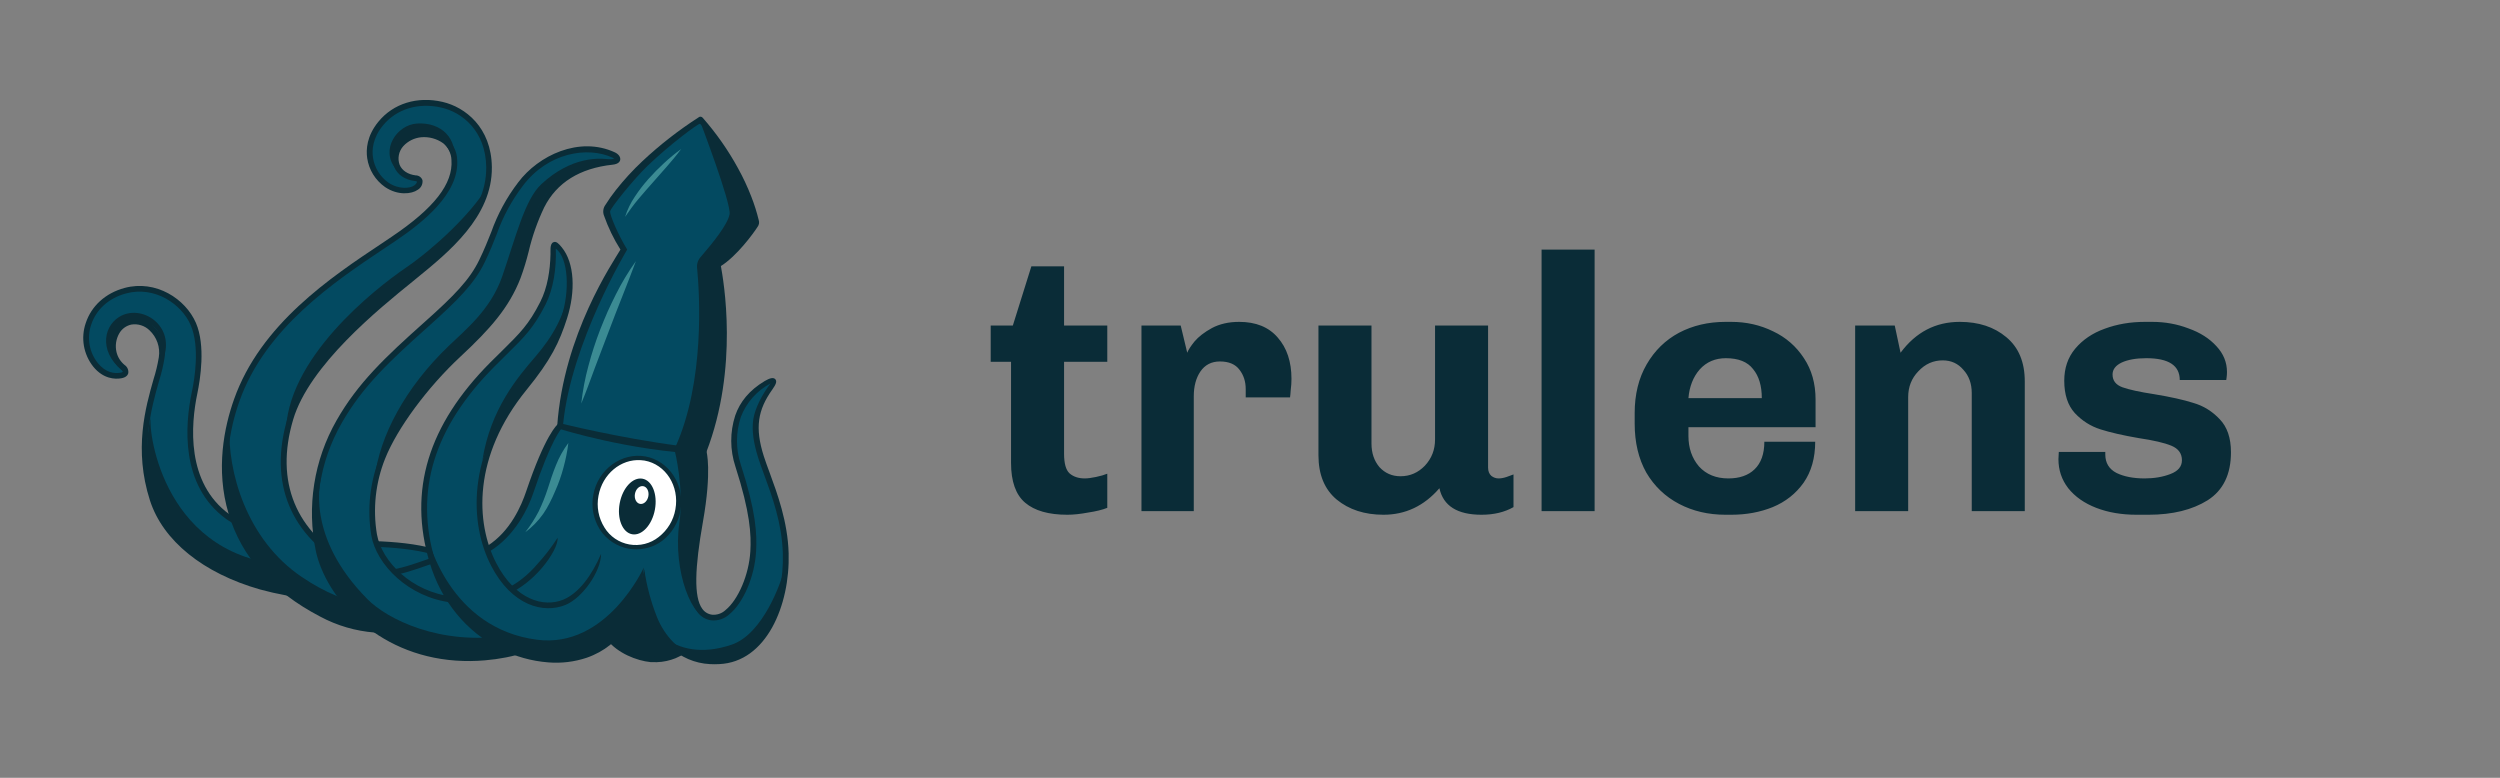<svg width="450" height="140" viewBox="0 0 450 140" fill="none" xmlns="http://www.w3.org/2000/svg">
<rect x="0" y="0" width="450" height="140" fill="#808080" stroke="none"/>
<g clip-path="url(#clip0_939_3519)">
<path d="M123.693 116.641C121.855 118.123 119.508 118.844 117.143 118.654C114.67 118.414 111.385 117.024 109.688 114.833L113.403 99.432L122.161 100.04L123.693 116.641Z" fill="#0A2C37"/>
<path d="M117.308 119.18H117.096C114.644 118.94 111.152 117.581 109.279 115.16C109.234 115.107 109.201 115.046 109.181 114.98C109.161 114.914 109.155 114.844 109.162 114.776C109.17 114.707 109.192 114.641 109.227 114.581C109.261 114.521 109.308 114.468 109.363 114.427C109.419 114.385 109.482 114.355 109.55 114.338C109.618 114.321 109.688 114.318 109.757 114.329C109.826 114.339 109.892 114.364 109.952 114.4C110.011 114.437 110.062 114.485 110.102 114.542C111.711 116.621 114.887 117.939 117.194 118.164C119.421 118.337 121.629 117.656 123.361 116.263C123.466 116.176 123.602 116.133 123.739 116.145C123.875 116.156 124.002 116.221 124.09 116.325C124.179 116.428 124.222 116.562 124.21 116.698C124.199 116.833 124.133 116.958 124.028 117.045C122.142 118.569 119.741 119.332 117.308 119.18V119.18Z" fill="#0A2C37"/>
<path d="M100.671 77.188C100.671 77.188 98.86 78.689 95.332 89.141C94.038 92.967 91.617 96.803 88.089 99.04C88.089 99.04 86.02 107.724 96.884 110.789C105.637 113.272 115.968 103.086 115.968 103.086L125.674 94.233C127.298 85.039 126.527 81.739 126.527 81.739L115.11 74.531L100.671 77.188Z" fill="#034A61"/>
<path d="M82.698 113.219C76.195 107.702 71.757 106.992 65.181 107.391C59.054 107.83 52.896 107.225 46.976 105.603C37.064 102.778 29.775 97.042 27.473 89.89C23.639 77.963 28.595 68.768 29.102 64.35C29.609 59.931 26.102 57.361 23.526 57.954C20.83 58.572 19.982 61.417 20.504 63.537C20.744 64.539 21.309 65.436 22.113 66.091C22.724 66.602 23.003 67.404 21.73 67.624C20.618 67.808 18.828 67.675 17.224 65.724C13.712 61.417 15.688 54.184 22.537 52.325C27.711 50.93 32.884 53.995 34.788 58.317C36.433 62.117 35.621 67.818 35.021 70.689C34.022 75.46 32.563 86.851 40.965 92.981C42.977 94.447 49.346 97.491 65.569 97.854C73.785 98.033 80.086 98.84 85.104 102.814L82.698 113.219Z" fill="#034A61"/>
<path d="M62.336 107.576C56.831 107.75 42.522 105.563 35.17 100.082C22.941 90.954 27.136 75.103 27.136 75.103C26.65 77.816 29.552 101.012 52.801 101.758L62.336 107.576Z" fill="#0A2C37"/>
<path d="M29.32 64.784C31.793 58.654 25.45 54.532 21.42 57.066C18.43 58.946 17.762 63.834 22.775 67.282C22.775 67.282 18.067 61.939 22.258 58.695C24.053 57.311 25.879 57.944 26.867 58.343C29.909 59.528 29.32 64.784 29.32 64.784Z" fill="#0A2C37"/>
<path d="M82.662 113.73C82.551 113.724 82.445 113.681 82.362 113.607C76.04 108.243 71.798 107.477 65.218 107.922C59.033 108.357 52.818 107.745 46.842 106.113C36.562 103.186 29.325 97.337 26.987 90.063C24.043 80.904 26.205 73.309 27.633 68.282C28.049 66.977 28.369 65.644 28.59 64.293C28.726 63.41 28.642 62.508 28.348 61.664C28.053 60.82 27.556 60.058 26.899 59.445C26.474 59.034 25.957 58.727 25.39 58.55C24.823 58.372 24.221 58.329 23.634 58.423C23.191 58.52 22.772 58.706 22.404 58.969C22.036 59.233 21.728 59.569 21.498 59.956C20.88 61 20.695 62.239 20.98 63.414C21.202 64.304 21.706 65.1 22.419 65.687C22.663 65.85 22.856 66.078 22.974 66.345C23.093 66.612 23.131 66.906 23.086 67.194C22.993 67.526 22.693 67.95 21.793 68.098C20.706 68.272 18.621 68.236 16.8 66.014C15.927 64.92 15.345 63.628 15.106 62.255C14.868 60.882 14.98 59.472 15.434 58.153C16.438 55.088 18.978 52.764 22.403 51.834C28.094 50.301 33.396 53.821 35.264 58.117C37.038 62.203 36.04 68.333 35.528 70.79C34.333 76.491 33.495 86.896 41.275 92.566C42.677 93.588 48.585 96.965 65.59 97.343C74.126 97.532 80.422 98.446 85.44 102.41C85.494 102.452 85.538 102.504 85.571 102.564C85.604 102.623 85.625 102.688 85.632 102.755C85.639 102.822 85.633 102.89 85.614 102.955C85.595 103.02 85.563 103.08 85.521 103.133C85.478 103.185 85.425 103.229 85.365 103.262C85.305 103.294 85.239 103.315 85.171 103.322C85.103 103.329 85.034 103.323 84.969 103.304C84.903 103.286 84.842 103.254 84.789 103.212C79.998 99.422 73.883 98.548 65.564 98.364C48.741 97.986 42.548 94.763 40.67 93.389C32.424 87.376 33.283 76.532 34.524 70.586C35.041 68.236 35.983 62.352 34.322 58.52C32.662 54.689 27.809 51.425 22.677 52.82C19.573 53.653 17.312 55.711 16.418 58.439C16.015 59.603 15.916 60.848 16.127 62.06C16.339 63.272 16.855 64.412 17.628 65.376C19.051 67.107 20.598 67.266 21.648 67.092C21.817 67.085 21.98 67.026 22.113 66.924C22.059 66.74 21.942 66.582 21.782 66.474C20.898 65.748 20.273 64.762 19.997 63.659C19.642 62.221 19.869 60.702 20.629 59.425C20.935 58.928 21.339 58.498 21.817 58.159C22.295 57.82 22.838 57.58 23.412 57.453C24.159 57.314 24.928 57.353 25.657 57.567C26.386 57.78 27.052 58.161 27.602 58.679C28.382 59.401 28.973 60.3 29.325 61.297C29.676 62.294 29.777 63.361 29.62 64.405C29.393 65.815 29.062 67.206 28.632 68.568C27.235 73.472 25.124 80.889 27.975 89.757C30.204 96.699 37.188 102.308 47.116 105.138C52.983 106.731 59.082 107.32 65.15 106.879C71.876 106.45 76.48 107.252 83.035 112.815C83.086 112.859 83.129 112.912 83.16 112.972C83.191 113.032 83.209 113.097 83.214 113.164C83.22 113.231 83.212 113.298 83.191 113.362C83.169 113.425 83.136 113.484 83.092 113.535C83.041 113.599 82.975 113.65 82.901 113.684C82.826 113.717 82.744 113.733 82.662 113.73Z" fill="#0A2C37"/>
<path d="M92.828 107.007C82.435 108.259 72.751 118.245 57.841 110.496C39.336 100.867 38.229 84.444 42.605 72.062C47.644 57.785 61.861 49.029 70.8 43.027C77.008 38.834 82.182 34.057 81.773 28.724C81.452 24.342 76.936 24.005 75.731 24.168C74.362 24.311 73.097 24.952 72.181 25.966C70.242 28.382 71.245 31.616 74.768 32.04C75.984 32.183 75.725 33.174 74.908 33.756C73.992 34.41 71.726 34.67 69.636 33.245C66.874 31.381 64.928 26.666 68.545 22.237C71.473 18.661 75.932 17.987 79.579 18.83C83.516 19.734 87.976 23.233 88.059 30.068C88.162 38.782 80.299 45.137 74.608 49.745C68.917 54.352 55.353 65.059 52.249 75.388C49.145 85.716 51.788 95.682 63.113 101.771C70.981 106.001 76.429 99.728 87.981 98.42L92.828 107.007Z" fill="#034A61"/>
<path d="M83.417 104.966C83.417 104.966 71.347 115.392 54.317 103.852C44.425 97.176 40.866 84.916 41.316 76.365C41.316 76.365 36.733 91.966 48.342 103.75C59.951 115.535 73.722 115.351 84.891 109.558L83.417 104.966Z" fill="#0A2C37"/>
<path d="M81.7 29.145C82.419 25.058 79.563 21.963 75.078 22.233C71.421 22.453 68.456 26.953 71.162 30.273C71.162 30.273 69.61 25.64 75.3 24.333C80.37 23.158 81.7 29.145 81.7 29.145Z" fill="#0A2C37"/>
<path d="M87.696 33.65C84.742 38.585 78.047 44.781 73.014 48.219C67.628 51.897 51.285 64.601 51.461 78.306C51.461 78.306 51.461 72.937 58.559 64.575C65.45 56.402 76.469 48.571 79.129 45.946C87.68 37.517 87.696 33.65 87.696 33.65Z" fill="#0A2C37"/>
<path d="M67.494 113.863C64.025 113.598 60.653 112.611 57.598 110.967C49.005 106.477 43.454 100.24 41.146 92.46C38.767 84.471 40.36 76.865 42.119 71.895C46.894 58.368 59.522 49.929 68.746 43.8L70.505 42.615C78.157 37.466 81.576 33.073 81.261 28.792C81.242 28.219 81.102 27.657 80.848 27.141C80.595 26.625 80.235 26.168 79.791 25.799C78.641 24.968 77.223 24.579 75.803 24.705C74.565 24.829 73.418 25.403 72.585 26.314C72.183 26.765 71.91 27.315 71.796 27.905C71.681 28.495 71.728 29.105 71.933 29.671C72.362 30.692 73.413 31.392 74.815 31.566C75.086 31.564 75.352 31.647 75.573 31.802C75.794 31.959 75.96 32.179 76.046 32.434C76.091 32.777 76.031 33.126 75.876 33.436C75.72 33.746 75.475 34.003 75.172 34.176C74.137 34.917 71.628 35.249 69.305 33.665C68.443 33.06 67.715 32.288 67.163 31.397C66.612 30.506 66.249 29.514 66.097 28.48C65.865 26.897 66.02 24.47 68.105 21.916C70.79 18.627 75.115 17.283 79.662 18.341C83.703 19.275 88.457 22.907 88.534 30.089C88.643 39.024 80.728 45.414 74.954 50.118L74.256 50.691C68.219 55.574 55.663 65.734 52.766 75.532C49.45 86.703 53.206 95.862 63.35 101.312C67.975 103.8 71.809 102.462 76.662 100.766C79.709 99.698 83.149 98.493 87.448 97.962C87.603 97.962 87.727 98.953 87.582 98.983C83.387 99.494 80.004 100.684 77.003 101.736C71.912 103.519 67.888 104.924 62.859 102.247C52.248 96.501 48.296 86.928 51.762 75.246C54.763 65.147 67.484 54.849 73.599 49.904L74.313 49.327C79.931 44.775 87.619 38.538 87.52 30.095C87.443 23.51 83.118 20.19 79.445 19.367C75.306 18.407 71.354 19.618 68.922 22.596C67.075 24.864 66.93 26.989 67.137 28.373C67.273 29.267 67.587 30.124 68.062 30.896C68.538 31.668 69.164 32.339 69.905 32.868C71.793 34.14 73.811 33.926 74.561 33.379C74.928 33.118 75.079 32.817 75.042 32.72C75.006 32.623 74.928 32.613 74.665 32.582C72.885 32.368 71.535 31.448 70.96 30.059C70.681 29.321 70.609 28.523 70.753 27.748C70.897 26.974 71.251 26.252 71.778 25.661C72.777 24.544 74.163 23.835 75.663 23.674C77.364 23.513 79.066 23.98 80.438 24.986C80.995 25.44 81.447 26.006 81.766 26.645C82.086 27.284 82.264 27.983 82.29 28.695C82.74 34.825 76.113 40.055 71.09 43.437C70.521 43.82 69.931 44.219 69.32 44.622C60.221 50.691 47.758 59.022 43.092 72.232C41.384 77.059 39.838 84.44 42.14 92.153C44.38 99.678 49.745 105.695 58.079 110.032C68.11 115.253 75.632 112.305 82.911 109.45C86.279 108.132 89.455 106.896 92.776 106.487C93.056 106.446 93.185 107.463 92.901 107.509C89.714 107.892 86.594 109.113 83.294 110.41C78.57 112.264 73.459 114.277 67.494 113.863Z" fill="#0A2C37"/>
<path d="M87.721 98.269C91.911 95.618 93.862 90.954 94.695 88.497C98.166 78.21 100.266 76.468 100.463 76.304C100.659 76.141 101.347 76.897 101.135 77.081C101.047 77.162 99.304 78.868 95.962 88.829C95.088 91.419 92.734 96.446 88.135 99.25C88.026 99.281 87.483 98.418 87.721 98.269Z" fill="#0A2C37"/>
<path d="M116.073 102.583C115.995 106.374 117.826 119.558 129.42 119.047C137.697 118.684 141.696 108.616 141.438 99.605C141.236 92.403 138.24 86.247 136.989 82.273C135.333 77.027 135.726 73.886 138.659 70.07C139.611 68.823 139.415 67.986 137.863 68.905C131.929 72.435 131.298 78.968 132.86 83.816C135.333 91.504 135.783 95.703 135.571 99.278C135.23 105.086 131.738 111.655 128.101 111.15C124.95 110.705 123.543 106.389 125.783 93.731C127.407 84.536 126.637 81.236 126.637 81.236L117.537 90.196L116.073 102.583Z" fill="#034A61"/>
<path d="M121.944 91.739C122.737 87.362 120.11 83.236 116.077 82.524C112.044 81.812 108.131 84.783 107.339 89.159C106.546 93.536 109.173 97.661 113.206 98.374C117.239 99.086 121.151 96.115 121.944 91.739Z" fill="white"/>
<path d="M113.92 98.856C113.66 98.84 113.401 98.809 113.144 98.764C112.089 98.567 111.086 98.159 110.196 97.565C109.306 96.971 108.549 96.204 107.971 95.311C106.803 93.444 106.384 91.214 106.797 89.058C107.624 84.461 111.929 81.396 116.166 82.157C120.403 82.918 123.32 87.316 122.487 91.893C122.117 94.058 120.939 96.007 119.187 97.359C117.673 98.471 115.801 99.003 113.92 98.856ZM115.333 82.831C111.763 82.586 108.437 85.324 107.728 89.237C107.349 91.206 107.731 93.243 108.799 94.948C109.282 95.744 109.932 96.429 110.706 96.956C111.479 97.482 112.358 97.839 113.284 98.002C114.209 98.165 115.159 98.129 116.069 97.898C116.98 97.668 117.829 97.247 118.561 96.664C120.159 95.428 121.232 93.649 121.572 91.673V91.673C122.327 87.51 119.833 83.577 116.016 82.903C115.789 82.866 115.561 82.843 115.333 82.831Z" fill="#0A2C37"/>
<path d="M117.882 91.74C118.396 88.978 117.393 86.482 115.643 86.165C113.893 85.847 112.058 87.829 111.545 90.591C111.031 93.353 112.033 95.849 113.783 96.166C115.533 96.484 117.368 94.502 117.882 91.74Z" fill="#0A2C37"/>
<path d="M116.705 89.319C116.864 88.438 116.453 87.629 115.786 87.511C115.12 87.394 114.45 88.012 114.291 88.892C114.131 89.773 114.542 90.582 115.209 90.7C115.875 90.817 116.545 90.199 116.705 89.319Z" fill="white"/>
<path d="M109.062 103.452C105.875 110.19 99.926 117.285 87.23 118.353C69.786 119.824 59.268 107.682 57.375 99.156C55.695 91.228 56.999 82.967 61.043 75.919C64.902 69.126 70.091 64.308 76.785 58.337C81.959 53.74 84.928 50.757 86.754 47.017C89.548 41.281 89.564 38.625 93.702 33.123C98.203 27.152 105.534 25.66 110.448 27.898C111.193 28.24 111.612 28.996 110.216 29.144C106.925 29.502 100.728 30.722 97.505 37.113C95.115 41.848 94.711 46.047 93.221 49.883C91.276 54.92 88.131 58.639 82.595 63.777C76.718 69.238 71.121 76.635 68.829 82.422C67.085 86.823 66.569 91.605 67.334 96.27C68.244 101.491 73.945 107.089 81.467 107.953C93.112 109.291 97.132 101.312 98.72 99.294L109.062 103.452Z" fill="#034A61"/>
<path d="M91.51 114.369C79.094 116.305 69.611 111.335 66.196 107.902C55.007 96.665 57.422 86.499 58.167 84.635C58.167 84.635 52.409 99.305 63.791 110.222C72.585 118.64 85.576 119.896 94.272 117.005L91.51 114.369Z" fill="#0A2C37"/>
<path d="M110.758 28.919C107.959 28.163 102.729 28.245 97.457 33.134C94.452 35.923 92.853 42.65 90.38 49.807C88.311 55.732 83.81 59.339 80.742 62.291C72.843 69.887 68.362 78.535 67.457 85.921C67.457 85.921 70.204 74.964 85.466 60.682C93.422 53.245 93.888 46.829 95.704 40.627C97.519 34.426 100.484 31.867 104.767 30.569C109.051 29.272 110.758 28.919 110.758 28.919Z" fill="#0A2C37"/>
<path d="M100.361 96.811C100.495 97.889 99.326 100.162 97.484 102.303C94.38 105.878 89.336 109.383 81.416 108.473C73.495 107.564 67.748 101.603 66.832 96.372C66.055 91.612 66.591 86.733 68.384 82.248C70.64 76.558 76.092 69.166 82.274 63.419C87.412 58.653 90.774 54.879 92.771 49.714C93.316 48.192 93.777 46.642 94.153 45.071C94.814 42.252 95.782 39.512 97.039 36.898C99.455 32.101 103.873 29.328 110.159 28.648C110.291 28.636 110.421 28.61 110.547 28.572C110.453 28.488 110.347 28.419 110.231 28.367C105.808 26.324 98.659 27.412 94.116 33.44C92.1 36.087 90.512 39.026 89.409 42.154C88.839 43.61 88.188 45.26 87.22 47.262C85.394 51.007 82.512 53.944 77.137 58.745C70.122 64.993 65.244 69.59 61.493 76.169C57.524 83.112 56.237 91.241 57.872 99.049C58.906 103.692 62.233 108.57 66.78 112.105C70.738 115.17 77.489 118.659 87.179 117.847C97.334 116.989 104.339 112.228 108.581 103.237L109.517 103.667C105.104 113.004 97.826 117.969 87.272 118.863C85.538 119.013 83.794 119.029 82.057 118.909C67.51 117.888 58.663 107.37 56.868 99.268C55.176 91.217 56.495 82.833 60.583 75.669C64.416 68.931 69.346 64.283 76.434 57.959C81.711 53.254 84.53 50.383 86.263 46.797C87.215 44.846 87.815 43.283 88.426 41.771C89.564 38.552 91.204 35.529 93.288 32.811C96.91 27.989 104.246 24.459 110.671 27.422C111.344 27.734 111.706 28.255 111.644 28.75C111.587 29.098 111.302 29.532 110.273 29.644C104.36 30.283 100.216 32.867 97.965 37.306C96.739 39.869 95.795 42.554 95.151 45.316C94.755 46.917 94.272 48.497 93.702 50.046C91.633 55.394 88.193 59.241 82.947 64.129C76.961 69.692 71.478 77.109 69.31 82.585C67.591 86.898 67.086 91.589 67.846 96.163C68.694 101.026 74.054 106.563 81.524 107.401C88.834 108.238 93.516 105.271 96.672 101.593C98.037 100.106 99.271 98.506 100.361 96.811V96.811Z" fill="#0A2C37"/>
<path d="M108.452 99.728C106.828 104.325 104.437 107.181 101.623 108.355C97.484 110.082 92.192 107.983 88.871 101.562C84.67 93.435 85.11 81.195 94.401 69.784C98.804 64.379 100.232 61.325 101.577 57.115C103.077 52.437 102.839 47.563 100.904 44.764C100.263 43.829 99.207 43.436 99.404 45.638C99.666 48.694 99.09 51.764 97.738 54.526C95.229 59.486 93.423 60.768 88.679 65.534C81.38 72.864 72.875 84.552 77.815 101.102C82.207 115.783 96.548 120.978 105.4 117.908C113.33 115.154 115.007 107.109 116.057 102.583L108.452 99.728Z" fill="#034A61"/>
<path d="M115.88 102.16C115.88 102.16 109.258 116.754 96.702 115.156C81.022 113.158 76.759 97.277 76.475 94.34C76.475 94.34 77.69 112.806 92.812 117.413C114.959 124.166 115.88 102.16 115.88 102.16Z" fill="#0A2C37"/>
<path d="M86.827 82.871C89.595 75.52 94.22 69.252 97.898 64.957C101.576 60.661 102.14 55.251 102.497 51.818C101.685 56.671 99.559 60.502 96.377 64.19C93.196 67.878 88.265 73.676 86.827 82.871Z" fill="#0A2C37"/>
<path d="M128.023 111.369C124.676 111.987 121.054 102.737 122.275 94.201C123.175 88.01 121.479 81.236 121.479 81.236L126.559 81.456C126.559 81.456 127.076 86.722 125.653 94.911C123.822 105.423 123.274 109.306 128.023 111.369Z" fill="#0A2C37"/>
<path d="M141.303 101.977C140.693 104.781 137.335 114.124 131.707 116.039C126.078 117.955 122.131 116.657 119.647 114.859C119.647 114.859 125.633 121.5 133.284 118.241C140.936 114.982 141.303 101.977 141.303 101.977Z" fill="#0A2C37"/>
<path d="M115.969 102.494C115.226 105.586 114.057 108.563 112.493 111.341C110.923 114.185 108.343 116.356 105.25 117.435C100.92 118.937 95.42 118.355 90.516 115.903C84.65 112.94 80.325 107.643 78.333 100.987C74.567 88.416 78.074 76.948 89.052 65.924C89.833 65.138 90.532 64.448 91.173 63.82C94.438 60.612 96.072 58.998 98.209 54.783C99.58 52.071 100.18 48.383 100.045 44.751C102.348 46.478 102.554 52.413 101.08 57.011C99.719 61.256 98.312 64.208 93.993 69.516C83.936 81.862 84.515 94.311 88.405 101.84C92.12 109.022 97.821 110.524 101.82 108.874C104.857 107.602 108.183 102.862 108.199 99.679C106.522 103.597 104.179 106.769 101.416 107.924C97.857 109.41 92.741 107.959 89.326 101.365C85.581 94.121 85.048 82.112 94.8 70.144C99.197 64.744 100.697 61.583 102.068 57.307C103.62 52.444 103.429 47.341 101.132 44.536C100.547 43.821 100.133 43.382 99.606 43.602C98.907 43.898 99.125 45.293 99.088 45.742C99.026 48.725 98.535 51.795 97.247 54.344C95.177 58.431 93.589 59.963 90.407 63.115C89.766 63.743 89.062 64.433 88.276 65.219C77.045 76.498 73.46 88.298 77.334 101.263C79.404 108.189 83.92 113.706 90.04 116.797C92.741 118.175 95.695 119.004 98.726 119.233C101.046 119.419 103.381 119.136 105.586 118.401C112.13 116.133 114.541 110.452 115.798 105.886C116.285 109.231 117.609 113.548 120.568 116.424C122.506 118.297 125.071 119.405 127.78 119.54C128.335 119.571 128.891 119.571 129.446 119.54C137.93 119.182 142.224 108.981 141.955 99.572C141.794 93.922 139.916 88.845 138.546 85.111C138.142 84.023 137.764 82.991 137.48 82.102C135.861 76.994 136.388 73.791 139.032 70.093C139.704 69.153 139.885 68.621 139.549 68.254C139.213 67.886 138.556 68.049 137.64 68.591C134.867 70.246 133.181 72.361 132.343 74.787C131.373 77.779 131.384 80.996 132.374 83.982C135.038 92.262 135.24 96.241 135.059 99.26C134.816 103.413 132.896 107.944 130.594 109.809C130.275 110.11 129.894 110.34 129.478 110.485C129.061 110.629 128.618 110.684 128.178 110.646C127.824 110.603 127.483 110.486 127.178 110.302C126.873 110.119 126.611 109.874 126.409 109.584C124.857 107.479 125.059 102.218 126.538 93.866C128.157 84.697 127.18 81.269 127.143 81.131C127.081 80.856 126.073 81.08 126.135 81.356C126.135 81.387 126.854 84.743 125.281 93.651C123.708 102.56 123.801 107.781 125.571 110.187C125.855 110.588 126.22 110.927 126.644 111.181C127.068 111.436 127.541 111.6 128.033 111.663C128.615 111.72 129.203 111.655 129.758 111.472C130.312 111.289 130.821 110.992 131.251 110.6C133.791 108.557 135.83 103.801 136.093 99.317C136.28 96.175 136.093 92.109 133.357 83.67C132.427 80.868 132.427 77.845 133.357 75.043C134.341 72.464 136.237 70.325 138.696 69.02C137.2 70.966 135.886 73.505 135.592 75.487C135.297 77.469 135.623 79.691 136.481 82.429C136.771 83.338 137.154 84.38 137.563 85.494C138.985 89.35 140.755 94.178 140.91 99.633C141.168 108.557 137.216 118.222 129.389 118.533C126.114 118.671 123.388 117.711 121.282 115.683C119.972 114.367 118.944 112.803 118.261 111.086C117.162 108.319 116.393 105.436 115.969 102.494V102.494Z" fill="#0A2C37"/>
<path d="M126.636 81.236C132.508 64.823 129.021 47.568 129.021 47.568C132.399 45.637 135.87 40.033 135.87 40.033C133.625 29.776 126.098 21.572 126.098 21.572C126.098 21.572 114.489 28.948 109.253 37.975C109.253 37.975 110.805 42.889 112.28 44.917C112.28 44.917 102.135 61.641 100.795 76.705C100.795 76.689 114.359 80.091 126.636 81.236Z" fill="#034A61"/>
<path d="M126.325 81.254L121.529 80.569C126.951 68.596 125.911 52.725 125.477 48.235C125.436 47.864 125.478 47.489 125.599 47.136C125.721 46.783 125.919 46.461 126.18 46.191C128.374 43.637 130.95 40.445 131.322 38.585C131.695 36.726 126.046 21.928 126.046 21.928C126.046 21.928 134.178 31.143 136.242 39.965C136.242 39.965 131.881 45.865 129.232 47.806C129.232 47.801 132.093 68.192 126.325 81.254Z" fill="#0A2C37"/>
<path d="M126.6 81.748C113.056 81.124 100.821 77.227 100.687 77.191C100.568 77.161 100.464 77.091 100.393 76.993C100.322 76.895 100.289 76.775 100.299 76.655C101.463 60.135 110.35 47.206 111.68 44.928C110.462 43.001 109.468 40.945 108.716 38.798C108.594 38.48 108.555 38.136 108.602 37.799C108.649 37.462 108.78 37.142 108.985 36.867C109.553 35.955 110.173 35.075 110.842 34.231C112.314 32.365 113.926 30.609 115.663 28.98C118.768 26.078 122.131 23.458 125.71 21.149C125.763 21.096 125.828 21.055 125.899 21.029C125.97 21.004 126.046 20.994 126.122 21C126.197 21.006 126.27 21.029 126.336 21.066C126.402 21.104 126.458 21.155 126.502 21.216C128.949 24.002 131.078 27.046 132.849 30.293C133.754 31.93 134.548 33.624 135.224 35.365C135.771 36.756 136.222 38.181 136.574 39.631C136.637 39.828 136.652 40.037 136.619 40.241C136.585 40.444 136.505 40.638 136.383 40.806C135.591 42.047 132.648 46.067 129.761 47.891C130.211 50.445 133.051 66.05 127.133 81.405C127.095 81.513 127.022 81.605 126.926 81.667C126.829 81.729 126.715 81.757 126.6 81.748V81.748ZM128.535 47.467C131.877 44.994 135.26 40.264 135.317 39.943C135.374 39.621 133.284 33.608 131.882 30.967C129.518 26.523 126.295 22.314 125.974 22.284C125.653 22.253 120.609 25.956 116.553 29.859C114.055 32.26 109.931 37.383 109.828 38.032C109.724 38.681 111.297 42.323 112.896 44.923C112.797 45.086 102.828 61.657 101.364 76.318C103.734 76.89 115.513 79.658 126.29 80.706C131.856 64.707 128.571 47.625 128.535 47.467Z" fill="#0A2C37"/>
<path d="M112.513 39.033C112.916 37.754 113.503 36.538 114.256 35.422C114.992 34.302 115.81 33.237 116.703 32.234C117.586 31.238 118.52 30.286 119.502 29.384C120.483 28.471 121.519 27.618 122.606 26.83C121.809 27.913 120.95 28.924 120.081 29.921L117.464 32.894C116.589 33.869 115.731 34.865 114.877 35.871C114.023 36.878 113.294 37.92 112.513 39.033Z" fill="#75CCC7" fill-opacity="0.5"/>
<path d="M94.557 95.791C95.474 94.616 96.281 93.361 96.967 92.042C97.602 90.716 98.148 89.351 98.602 87.955C99.052 86.54 99.502 85.13 100.077 83.731C100.637 82.307 101.387 80.964 102.306 79.736C102.121 81.235 101.825 82.719 101.422 84.175C101.037 85.635 100.532 87.062 99.911 88.441C99.616 89.14 99.301 89.835 98.944 90.52C98.599 91.21 98.205 91.876 97.764 92.512C96.879 93.767 95.796 94.874 94.557 95.791Z" fill="#75CCC7" fill-opacity="0.5"/>
<path d="M114.462 47.008C113.655 49.174 112.823 51.304 111.984 53.429C111.146 55.554 110.308 57.674 109.512 59.809C108.715 61.944 107.872 64.059 107.08 66.199C106.289 68.34 105.528 70.485 104.628 72.63C104.882 70.336 105.315 68.065 105.921 65.837C106.511 63.608 107.225 61.413 108.058 59.262C108.482 58.19 108.925 57.124 109.387 56.065C109.874 55.043 110.344 53.965 110.883 52.944C111.916 50.875 113.113 48.89 114.462 47.008V47.008Z" fill="#75CCC7" fill-opacity="0.5"/>
</g>
<path d="M199.312 91.412C198.44 91.76 197.285 92.044 195.847 92.261C194.452 92.523 193.21 92.654 192.12 92.654C188.764 92.654 186.236 91.935 184.536 90.496C182.836 89.058 181.986 86.661 181.986 83.304V65.129H178.325V58.591H182.313L185.648 47.934H191.532V58.591H199.312V65.129H191.532V81.67C191.532 83.413 191.859 84.59 192.513 85.2C193.21 85.811 194.125 86.116 195.259 86.116C195.782 86.116 196.457 86.029 197.285 85.854C198.114 85.68 198.789 85.484 199.312 85.266V91.412ZM224.228 70.032C224.228 68.681 223.858 67.526 223.117 66.567C222.376 65.564 221.199 65.063 219.586 65.063C218.061 65.063 216.884 65.674 216.056 66.894C215.271 68.071 214.879 69.553 214.879 71.34V92H205.464V58.591H212.525L213.702 63.494C213.876 63.015 214.312 62.339 215.01 61.467C215.751 60.596 216.797 59.789 218.148 59.048C219.543 58.307 221.177 57.937 223.051 57.937C226.059 57.937 228.369 58.874 229.982 60.748C231.638 62.622 232.466 65.107 232.466 68.201C232.466 68.855 232.423 69.509 232.335 70.163C232.292 70.817 232.248 71.274 232.205 71.536H224.228V70.032ZM267.854 84.154C267.854 84.808 268.05 85.309 268.442 85.658C268.835 85.963 269.27 86.116 269.75 86.116C270.186 86.116 270.665 86.029 271.188 85.854C271.711 85.68 272.125 85.527 272.431 85.397V91.281C270.818 92.196 268.9 92.654 266.677 92.654C262.318 92.654 259.79 91.063 259.093 87.881C256.347 91.063 252.991 92.654 249.024 92.654C245.625 92.654 242.813 91.739 240.59 89.908C238.411 88.077 237.321 85.418 237.321 81.931V58.591H246.867V79.839C246.867 81.539 247.346 82.956 248.305 84.089C249.308 85.179 250.572 85.724 252.097 85.724C253.797 85.724 255.257 85.091 256.478 83.827C257.698 82.52 258.308 80.951 258.308 79.12V58.591H267.854V84.154ZM277.485 92V44.926H287.03V92H277.485ZM326.736 79.512C326.736 82.433 326.038 84.895 324.643 86.9C323.249 88.862 321.396 90.322 319.086 91.281C316.82 92.196 314.335 92.654 311.633 92.654H310.587C307.492 92.654 304.702 92 302.218 90.692C299.733 89.385 297.772 87.51 296.334 85.07C294.939 82.585 294.242 79.643 294.242 76.243V74.347C294.242 70.991 294.961 68.071 296.399 65.586C297.837 63.102 299.777 61.206 302.218 59.898C304.702 58.591 307.492 57.937 310.587 57.937H311.633C314.335 57.937 316.841 58.503 319.151 59.637C321.462 60.726 323.314 62.339 324.709 64.475C326.104 66.567 326.801 69.052 326.801 71.928V76.897H303.918V78.466C303.918 80.646 304.55 82.476 305.814 83.958C307.121 85.397 308.887 86.116 311.11 86.116C313.115 86.116 314.684 85.571 315.817 84.481C316.994 83.348 317.582 81.692 317.582 79.512H326.736ZM310.652 64.475C308.734 64.475 307.165 65.15 305.945 66.502C304.768 67.853 304.092 69.575 303.918 71.667H317.125C317.125 69.444 316.602 67.7 315.556 66.436C314.553 65.129 312.919 64.475 310.652 64.475ZM342.099 63.494C344.845 59.789 348.397 57.937 352.756 57.937C356.156 57.937 358.945 58.852 361.125 60.683C363.348 62.513 364.459 65.172 364.459 68.659V92H354.914V70.751C354.914 69.052 354.412 67.657 353.41 66.567C352.451 65.434 351.209 64.867 349.683 64.867C347.983 64.867 346.523 65.521 345.303 66.829C344.082 68.093 343.472 69.64 343.472 71.471V92H333.926V58.591H341.053L342.099 63.494ZM378.953 81.801C378.953 83.326 379.628 84.438 380.979 85.135C382.331 85.789 384.009 86.116 386.014 86.116C387.757 86.116 389.305 85.854 390.656 85.331C392.05 84.808 392.748 83.98 392.748 82.847C392.748 81.626 392.116 80.755 390.852 80.231C389.588 79.709 387.626 79.251 384.968 78.859C382.178 78.379 379.89 77.856 378.103 77.289C376.316 76.723 374.768 75.742 373.461 74.347C372.197 72.953 371.565 71.013 371.565 68.528C371.565 66.262 372.218 64.344 373.526 62.775C374.877 61.162 376.642 59.964 378.822 59.179C381.045 58.351 383.464 57.937 386.079 57.937H387.387C389.697 57.937 391.876 58.329 393.925 59.114C396.017 59.855 397.695 60.922 398.959 62.317C400.223 63.669 400.855 65.216 400.855 66.959C400.855 67.308 400.833 67.635 400.79 67.94C400.746 68.201 400.724 68.354 400.724 68.398H392.356C392.356 65.782 390.351 64.475 386.341 64.475C384.51 64.475 383.028 64.736 381.895 65.259C380.805 65.782 380.26 66.502 380.26 67.417C380.26 68.507 380.849 69.269 382.025 69.705C383.246 70.141 385.142 70.555 387.714 70.948C390.634 71.427 392.988 71.95 394.775 72.517C396.605 73.04 398.196 74.02 399.547 75.459C400.899 76.853 401.574 78.837 401.574 81.408C401.574 85.375 400.179 88.251 397.39 90.039C394.6 91.782 391.048 92.654 386.733 92.654H384.575C381.873 92.654 379.454 92.24 377.318 91.412C375.182 90.583 373.504 89.407 372.284 87.881C371.107 86.356 370.519 84.612 370.519 82.651L370.584 81.343H378.953V81.801Z" fill="#0A2C37"/>
<defs>
<clipPath id="clip0_939_3519">
<rect width="126.97" height="101.576" fill="white" transform="translate(15 18)"/>
</clipPath>
</defs>
</svg>
